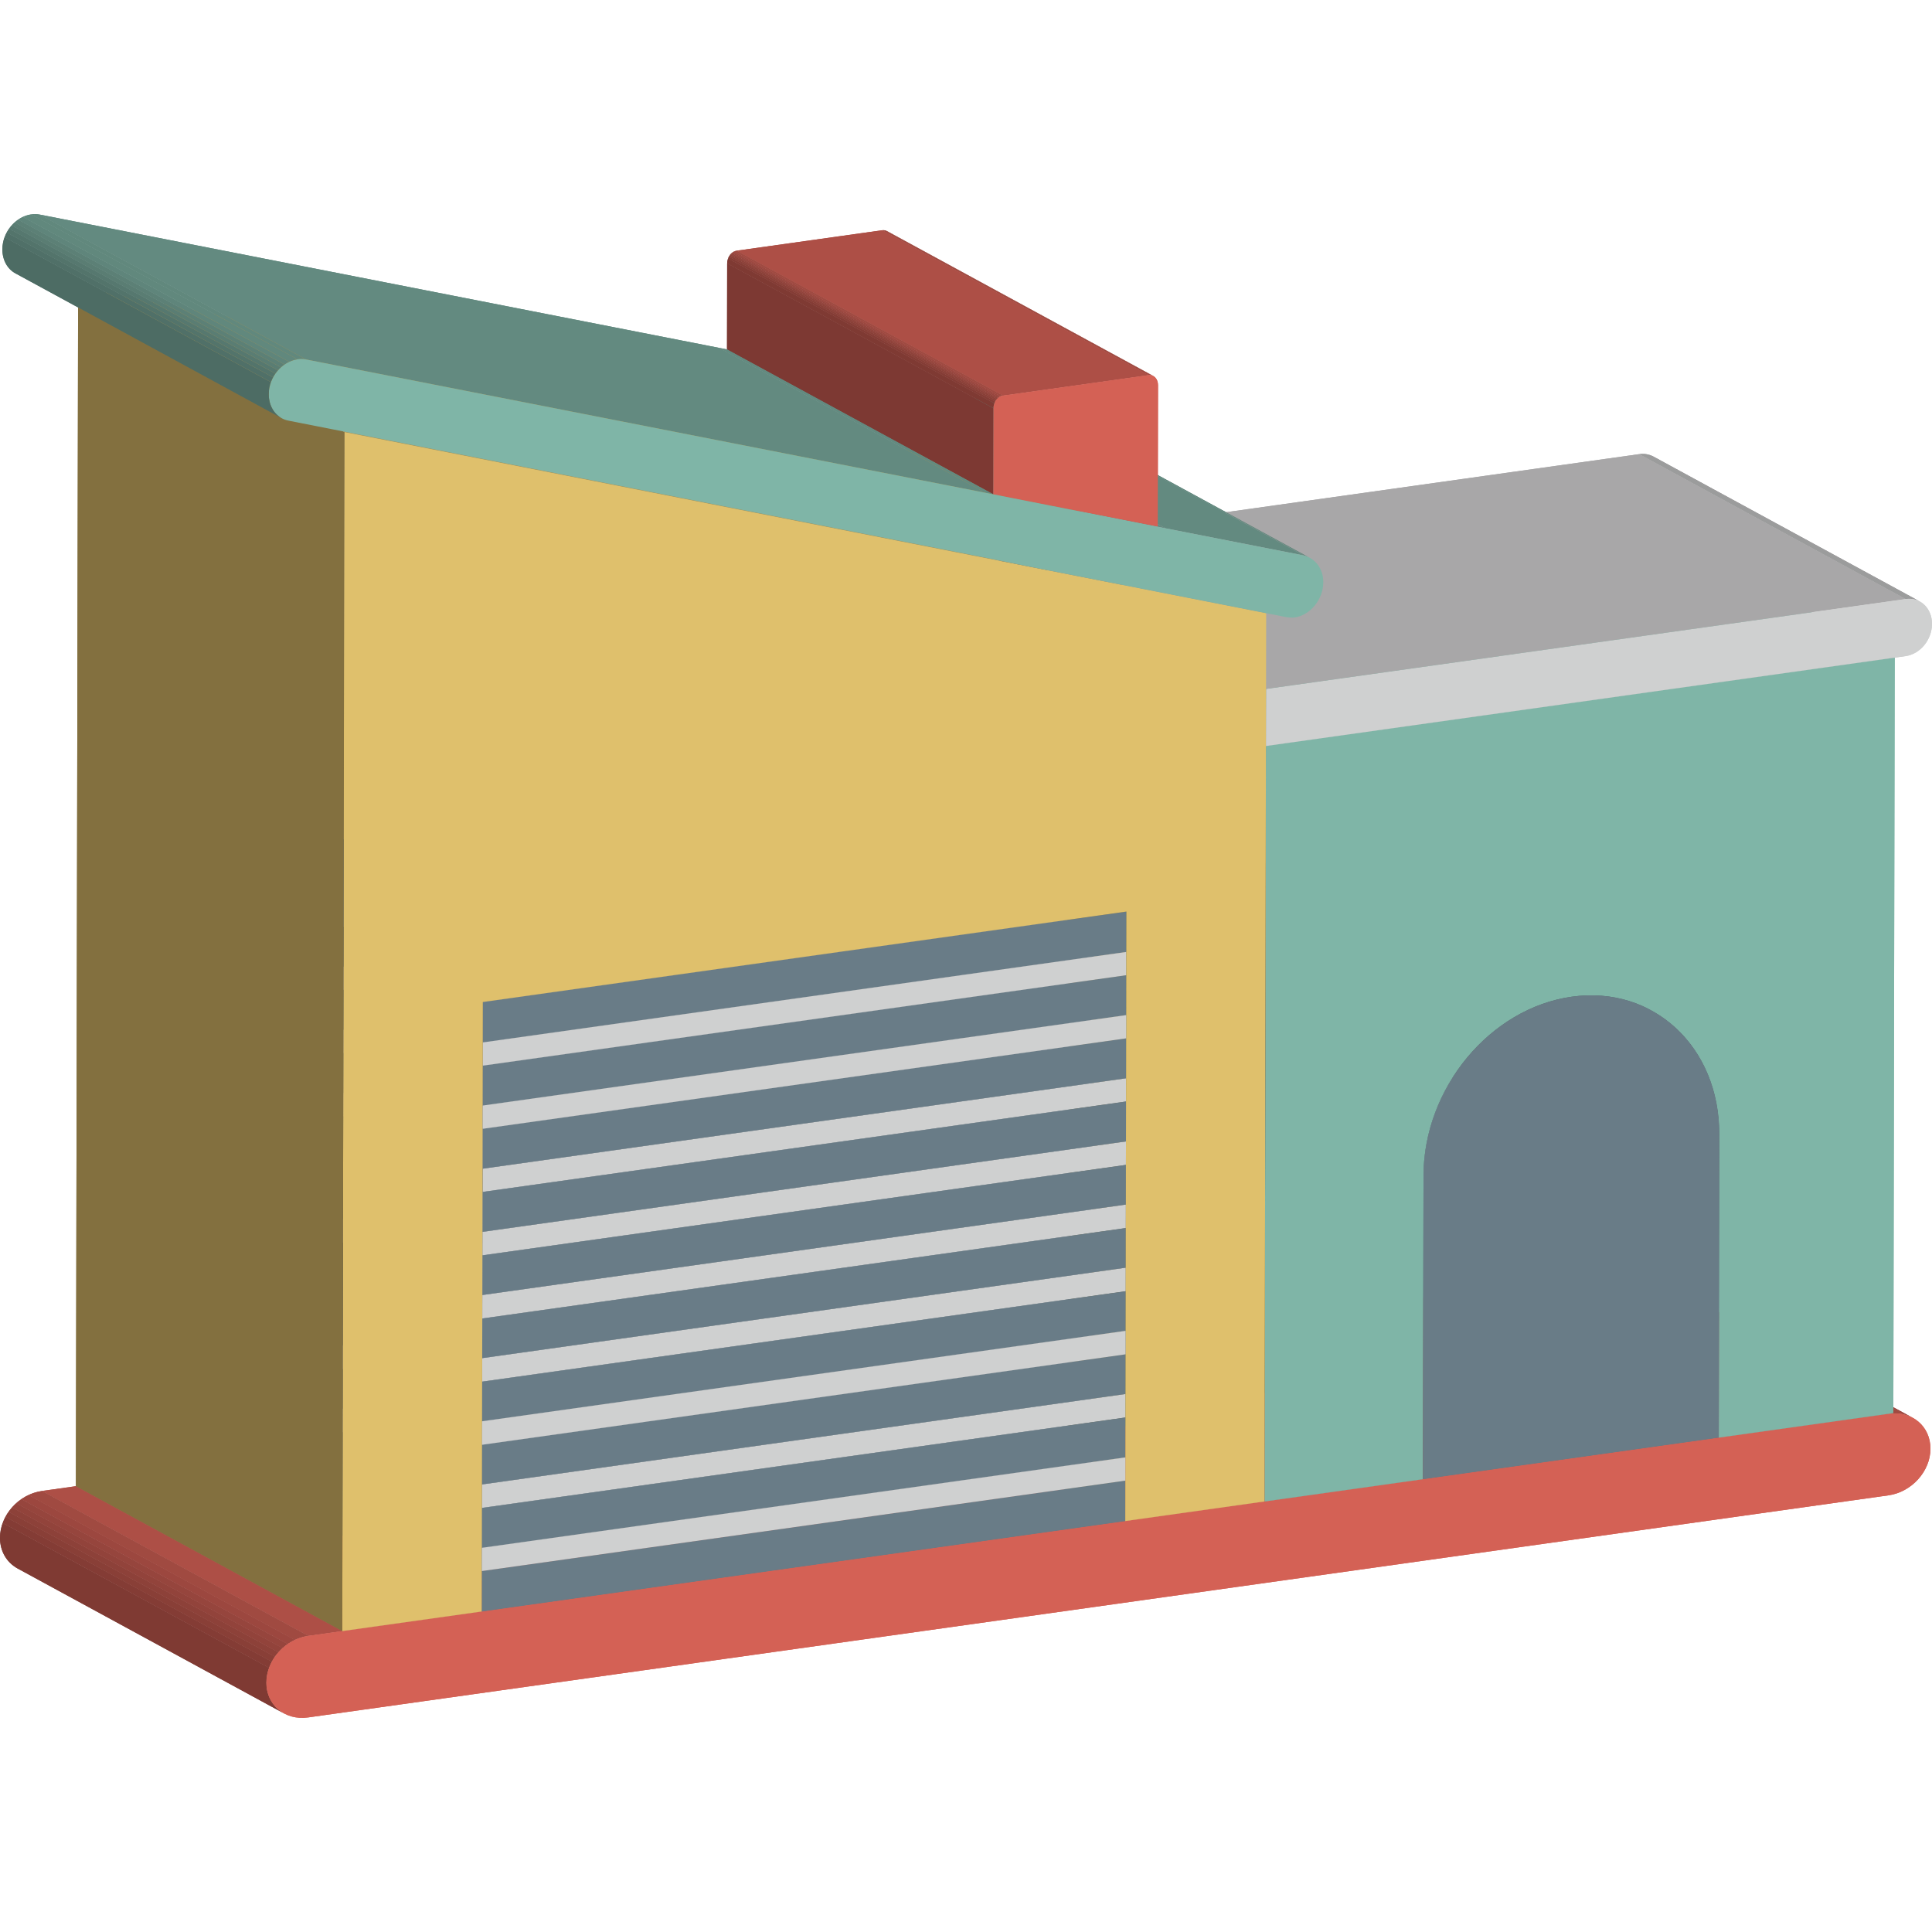 <svg xmlns="http://www.w3.org/2000/svg" xmlns:xlink="http://www.w3.org/1999/xlink" width="64" height="64" enable-background="new 0 0 64 64" viewBox="0 0 64 64"><g enable-background="new"><g enable-background="new"><defs><path id="a" d="M54.537,42.165l8.823,4.8c-0.225-0.122-0.5-0.174-0.797-0.132l-8.823-4.8
					C54.038,41.991,54.312,42.043,54.537,42.165z" enable-background="new"/></defs><clipPath id="b"><use overflow="visible" xlink:href="#a"/></clipPath><g clip-path="url(#b)" enable-background="new"><path fill="#A04A41" d="M62.564,46.833l-8.823-4.8c0.187-0.026,0.365-0.016,0.527,0.026l8.823,4.8
					C62.929,46.817,62.751,46.806,62.564,46.833"/><path fill="#9C473F" d="M63.091,46.859l-8.823-4.8c0.08,0.021,0.156,0.049,0.227,0.084l8.823,4.8
					C63.247,46.908,63.171,46.88,63.091,46.859"/><path fill="#96453D" d="M63.318,46.943l-8.823-4.8c0.014,0.007,0.029,0.014,0.043,0.022l8.823,4.8
					C63.347,46.957,63.333,46.95,63.318,46.943"/></g></g><polygon fill="#AD4F46" points="41.889 49.738 33.066 44.939 53.741 42.033 62.564 46.833"/><polygon fill="#AD4F46" points="11.338 54.032 2.514 49.232 33.066 44.939 41.889 49.738"/><polygon fill="#AD4F46" points="10.214 54.19 1.39 49.39 2.514 49.232 11.338 54.032"/><g enable-background="new"><defs><path id="c" d="M9.41,56.76l-8.823-4.8C0.231,51.767-0.001,51.397,0,50.941
					c0.001-0.753,0.623-1.443,1.39-1.55l8.823,4.8c-0.768,0.108-1.389,0.797-1.39,1.55C8.823,56.196,9.054,56.566,9.41,56.76z" enable-background="new"/></defs><clipPath id="d"><use overflow="visible" xlink:href="#c"/></clipPath><g clip-path="url(#d)" enable-background="new"><path fill="#7F3A33" d="M9.41,56.76l-8.823-4.8C0.231,51.767-0.001,51.397,0,50.941c0-0.169,0.032-0.335,0.089-0.491l8.823,4.8
					c-0.057,0.157-0.089,0.322-0.089,0.491C8.823,56.196,9.054,56.566,9.41,56.76"/><path fill="#843C35" d="M8.913,55.249l-8.823-4.8c0.025-0.07,0.056-0.137,0.091-0.203l8.823,4.8
					C8.969,55.112,8.938,55.18,8.913,55.249"/><path fill="#893F37" d="M9.004,55.046l-8.823-4.8c0.031-0.057,0.065-0.112,0.102-0.165l8.823,4.8
					C9.068,54.934,9.034,54.989,9.004,55.046"/><path fill="#8D4139" d="M9.106,54.881l-8.823-4.8c0.036-0.051,0.075-0.1,0.116-0.147l8.823,4.8
					C9.18,54.781,9.141,54.83,9.106,54.881"/><path fill="#92433B" d="M9.222,54.734l-8.823-4.8c0.043-0.049,0.089-0.095,0.138-0.139l8.823,4.8
					C9.311,54.639,9.265,54.685,9.222,54.734"/><path fill="#96453D" d="M9.359,54.595l-8.823-4.8c0.054-0.048,0.111-0.093,0.17-0.135l8.823,4.8
					C9.47,54.502,9.413,54.547,9.359,54.595"/><path fill="#9C473F" d="M9.53,54.46l-8.823-4.8c0.074-0.051,0.153-0.097,0.235-0.136l8.823,4.8
					C9.683,54.363,9.604,54.409,9.53,54.46"/><path fill="#A04A41" d="M9.765,54.325l-8.823-4.8c0.141-0.066,0.291-0.113,0.448-0.135l8.823,4.8
					C10.057,54.212,9.906,54.258,9.765,54.325"/></g></g><path fill="#D46155" d="M62.564,46.833c0.767-0.108,1.387,0.407,1.385,1.16c-0.001,0.745-0.623,1.434-1.39,1.542l-52.351,7.357
				c-0.768,0.108-1.387-0.407-1.385-1.152c0.001-0.753,0.623-1.443,1.39-1.55l1.124-0.158l30.551-4.294L62.564,46.833z"/></g><g enable-background="new"><polygon fill="#4D6A62" points="56.936 47.624 48.113 42.824 48.131 32.766 56.955 37.566"/><g enable-background="new"><defs><path id="e" d="M54.771,15.124l8.823,4.8c-0.135-0.073-0.295-0.104-0.468-0.08
					l-8.823-4.8C54.475,15.019,54.636,15.051,54.771,15.124z" enable-background="new"/></defs><clipPath id="f"><use overflow="visible" xlink:href="#e"/></clipPath><g clip-path="url(#f)" enable-background="new"><path fill="#9B9C9C" d="M63.126,19.844l-8.823-4.8c0.107-0.015,0.209-0.009,0.304,0.015l8.823,4.8
					C63.335,19.835,63.233,19.829,63.126,19.844"/><path fill="#989798" d="M63.43,19.859l-8.823-4.8c0.048,0.012,0.094,0.03,0.138,0.051l8.823,4.8
					C63.524,19.889,63.478,19.871,63.43,19.859"/><path fill="#939393" d="M63.567,19.91l-8.823-4.8c0.009,0.004,0.018,0.009,0.027,0.014l8.823,4.8
					C63.585,19.919,63.576,19.914,63.567,19.91"/></g></g><g enable-background="new"><defs><path id="g" d="M48.131,32.766c0.003-1.856-0.895-3.358-2.254-4.097l8.823,4.8
					c1.359,0.739,2.257,2.241,2.254,4.097C54.308,36.126,50.778,34.206,48.131,32.766z" enable-background="new"/></defs><clipPath id="h"><use overflow="visible" xlink:href="#g"/></clipPath><g clip-path="url(#h)" enable-background="new"><path fill="#4D6C64" d="M56.955,37.566l-8.823-4.8c0.003-1.856-0.895-3.358-2.254-4.098l8.823,4.8
					C56.059,34.208,56.958,35.71,56.955,37.566"/></g></g><g enable-background="new"><defs><path id="i" d="M45.877,28.669l8.823,4.8c-0.76-0.414-1.665-0.588-2.636-0.452
					l-8.823-4.8C44.213,28.081,45.117,28.255,45.877,28.669z" enable-background="new"/></defs><clipPath id="j"><use overflow="visible" xlink:href="#i"/></clipPath><g clip-path="url(#j)" enable-background="new"><path fill="#505E67" d="M52.065,33.017l-8.823-4.8c0.601-0.084,1.176-0.05,1.708,0.087l8.823,4.8
					C53.242,32.967,52.666,32.933,52.065,33.017"/><path fill="#4E5B64" d="M53.773,33.104l-8.823-4.8c0.272,0.07,0.532,0.166,0.778,0.287l8.823,4.8
					C54.305,33.271,54.045,33.174,53.773,33.104"/><path fill="#4B5860" d="M54.551,33.392l-8.823-4.8c0.05,0.025,0.1,0.05,0.149,0.077l8.823,4.8
					C54.652,33.442,54.602,33.416,54.551,33.392"/></g></g><polygon fill="#3E4950" points="47.137 49.001 38.314 44.201 38.333 34.144 47.156 38.943"/><g enable-background="new"><defs><path id="k" d="M47.156,38.943l-8.823-4.8c0.005-2.895,2.204-5.546,4.909-5.926
					l8.823,4.8C49.36,33.397,47.161,36.048,47.156,38.943z" enable-background="new"/></defs><clipPath id="l"><use overflow="visible" xlink:href="#k"/></clipPath><g clip-path="url(#l)" enable-background="new"><path fill="#3F4A51" d="M47.156,38.943l-8.823-4.8c0.001-0.706,0.133-1.398,0.371-2.045l8.823,4.8
					C47.289,37.546,47.157,38.237,47.156,38.943"/><path fill="#424D54" d="M47.527,36.898l-8.823-4.8c0.103-0.281,0.226-0.553,0.367-0.815l8.823,4.8
					C47.753,36.345,47.63,36.618,47.527,36.898"/><path fill="#445057" d="M47.894,36.083l-8.823-4.8c0.119-0.222,0.251-0.435,0.395-0.64l8.823,4.8
					C48.145,35.648,48.013,35.862,47.894,36.083"/><path fill="#47535A" d="M48.288,35.443l-8.823-4.8c0.136-0.194,0.283-0.38,0.439-0.557l8.823,4.8
					C48.571,35.063,48.424,35.249,48.288,35.443"/><path fill="#49565D" d="M48.727,34.886l-8.823-4.8c0.157-0.178,0.324-0.346,0.499-0.504l8.823,4.8
					C49.05,34.54,48.884,34.709,48.727,34.886"/><path fill="#4B5860" d="M49.225,34.383l-8.823-4.8c0.188-0.169,0.386-0.326,0.593-0.469l8.823,4.8
					C49.612,34.057,49.414,34.214,49.225,34.383"/><path fill="#4E5B64" d="M49.818,33.914l-8.823-4.8c0.255-0.176,0.522-0.331,0.801-0.462l8.823,4.8
					C50.341,33.583,50.073,33.737,49.818,33.914"/><path fill="#505E67" d="M50.619,33.452l-8.823-4.8c0.457-0.215,0.943-0.364,1.446-0.435l8.823,4.8
					C51.562,33.088,51.076,33.237,50.619,33.452"/></g></g><polygon fill="#679286" points="41.935 24.712 33.112 19.912 53.942 16.985 62.766 21.785"/><polygon fill="#7A7A7A" points="41.935 24.712 33.112 19.912 33.116 18.021 41.939 22.821"/><path fill="#7FB5A7" d="M41.935,24.712l20.83-2.927l-0.046,25.026l-0.155,0.022l-5.628,0.791l0.019-10.057
				c0.005-2.895-2.184-4.929-4.89-4.549c-2.705,0.38-4.904,3.031-4.909,5.926l-0.019,10.057l-5.248,0.738L41.935,24.712z"/><path fill="#697C87" d="M52.065,33.017c2.706-0.38,4.895,1.654,4.89,4.549l-0.019,10.057l-9.799,1.377l0.019-10.057
				C47.161,36.048,49.36,33.397,52.065,33.017z"/><polygon fill="#4D6A62" points="41.889 49.738 33.066 44.939 33.112 19.912 41.935 24.712"/><polygon fill="#A8A7A8" points="41.939 22.821 33.116 18.021 54.302 15.044 63.126 19.844"/><path fill="#CFD0D0" d="M63.126,19.844c0.488-0.069,0.875,0.304,0.874,0.822c-0.001,0.527-0.389,1-0.878,1.069l-21.187,2.978
				l0.004-1.891L63.126,19.844z"/></g><g enable-background="new"><polygon fill="#83703F" points="37.276 50.387 28.453 45.587 28.456 44.248 37.279 49.048"/><polygon fill="#83703F" points="37.279 49.048 28.456 44.248 28.457 43.478 37.28 48.278"/><polygon fill="#83703F" points="37.28 48.278 28.457 43.478 28.459 42.156 37.283 46.956"/><polygon fill="#83703F" points="37.283 46.956 28.459 42.156 28.461 41.378 37.284 46.178"/><polygon fill="#83703F" points="37.284 46.178 28.461 41.378 28.463 40.064 37.287 44.864"/><polygon fill="#83703F" points="37.287 44.864 28.463 40.064 28.465 39.286 37.288 44.086"/><polygon fill="#83703F" points="37.288 44.086 28.465 39.286 28.467 37.973 37.291 42.773"/><polygon fill="#83703F" points="37.291 42.773 28.467 37.973 28.469 37.194 37.292 41.994"/><polygon fill="#83703F" points="37.292 41.994 28.469 37.194 28.471 35.881 37.294 40.681"/><polygon fill="#83703F" points="37.294 40.681 28.471 35.881 28.472 35.103 37.296 39.903"/><polygon fill="#83703F" points="37.296 39.903 28.472 35.103 28.475 33.789 37.298 38.589"/><polygon fill="#83703F" points="37.298 38.589 28.475 33.789 28.476 33.011 37.3 37.811"/><polygon fill="#83703F" points="37.3 37.811 28.476 33.011 28.479 31.689 37.302 36.489"/><polygon fill="#83703F" points="37.302 36.489 28.479 31.689 28.48 30.919 37.304 35.719"/><polygon fill="#83703F" points="37.304 35.719 28.48 30.919 28.483 29.597 37.306 34.397"/><polygon fill="#83703F" points="37.306 34.397 28.483 29.597 28.484 28.827 37.308 33.627"/><polygon fill="#83703F" points="37.308 33.627 28.484 28.827 28.487 27.505 37.31 32.305"/><polygon fill="#83703F" points="37.31 32.305 28.487 27.505 28.488 26.736 37.311 31.535"/><polygon fill="#83703F" points="37.311 31.535 28.488 26.736 28.491 25.397 37.314 30.197"/><g enable-background="new"><defs><path id="m" d="M34.564,13.676l8.823,4.8c-0.064-0.035-0.134-0.062-0.208-0.078
					l-8.823-4.8C34.43,13.614,34.5,13.641,34.564,13.676z" enable-background="new"/></defs><clipPath id="n"><use overflow="visible" xlink:href="#m"/></clipPath><g clip-path="url(#n)" enable-background="new"><path fill="#61887D" d="M43.179,18.397l-8.823-4.8c0.008,0.002,0.016,0.004,0.024,0.006l8.823,4.8
					C43.195,18.401,43.187,18.399,43.179,18.397"/><path fill="#5F857B" d="M43.203,18.403l-8.823-4.8c0.054,0.014,0.106,0.033,0.155,0.057l8.823,4.8
					C43.309,18.436,43.257,18.417,43.203,18.403"/><path fill="#5C8076" d="M43.358,18.461l-8.823-4.8c0.01,0.005,0.02,0.01,0.029,0.015l8.823,4.8
					C43.378,18.47,43.368,18.465,43.358,18.461"/></g></g><polygon fill="#638A80" points="38.609 17.501 29.785 12.701 34.356 13.598 43.179 18.397"/><polygon fill="#AB9453" points="37.197 19.379 28.374 14.579 33.12 15.512 41.944 20.312"/><g enable-background="new"><defs><path id="o" d="M29.381,7.655l8.823,4.8c-0.047-0.025-0.101-0.036-0.16-0.028l-8.823-4.8
					C29.28,7.619,29.335,7.63,29.381,7.655z" enable-background="new"/></defs><clipPath id="p"><use overflow="visible" xlink:href="#o"/></clipPath><g clip-path="url(#p)" enable-background="new"><path fill="#A04A41" d="M38.044,12.427l-8.823-4.8c0.036-0.005,0.071-0.003,0.104,0.005l8.823,4.8
					C38.116,12.424,38.081,12.422,38.044,12.427"/><path fill="#9C473F" d="M38.148,12.432l-8.823-4.8c0.017,0.004,0.032,0.01,0.047,0.018l8.823,4.8
					C38.18,12.443,38.165,12.437,38.148,12.432"/><polyline fill="#96453D" points="38.196 12.45 29.372 7.65 29.381 7.655 38.205 12.455 38.196 12.45"/></g></g><polygon fill="#56656E" points="15.96 52.044 7.137 47.244 28.456 44.248 37.279 49.048"/><polygon fill="#638A80" points="34.802 16.749 25.979 11.949 29.785 12.701 38.609 17.501"/><polygon fill="#A8A7A8" points="15.962 51.274 7.138 46.474 28.457 43.478 37.28 48.278"/><polygon fill="#7A7A7A" points="15.96 52.044 7.137 47.244 7.138 46.474 15.962 51.274"/><polygon fill="#56656E" points="15.964 49.952 7.141 45.152 28.459 42.156 37.283 46.956"/><polygon fill="#A8A7A8" points="15.966 49.174 7.142 44.374 28.461 41.378 37.284 46.178"/><polygon fill="#56656E" points="15.968 47.86 7.145 43.061 28.463 40.064 37.287 44.864"/><polygon fill="#A8A7A8" points="15.97 47.082 7.146 42.282 28.465 39.286 37.288 44.086"/><polygon fill="#56656E" points="15.972 45.769 7.149 40.969 28.467 37.973 37.291 42.773"/><polygon fill="#7A7A7A" points="15.972 45.769 7.149 40.969 7.15 40.191 15.974 44.99"/><polygon fill="#A8A7A8" points="15.974 44.99 7.15 40.191 28.469 37.195 37.292 41.994"/><polygon fill="#56656E" points="15.976 43.677 7.153 38.877 28.471 35.881 37.294 40.681"/><polygon fill="#A8A7A8" points="15.977 42.899 7.154 38.099 28.473 35.103 37.296 39.903"/><polygon fill="#56656E" points="15.98 41.585 7.156 36.785 28.475 33.789 37.298 38.589"/><polygon fill="#7A7A7A" points="15.98 41.585 7.156 36.785 7.158 36.007 15.981 40.807"/><polygon fill="#A8A7A8" points="15.981 40.807 7.158 36.007 28.476 33.011 37.3 37.811"/><polygon fill="#56656E" points="15.984 39.485 7.16 34.685 28.479 31.689 37.302 36.489"/><polygon fill="#A8A7A8" points="15.985 38.715 7.162 33.915 28.48 30.919 37.304 35.719"/><polygon fill="#56656E" points="15.988 37.393 7.164 32.593 28.483 29.597 37.306 34.397"/><polygon fill="#A8A7A8" points="15.989 36.623 7.166 31.823 28.484 28.827 37.308 33.627"/><polygon fill="#56656E" points="15.992 35.301 7.168 30.501 28.487 27.505 37.31 32.305"/><polygon fill="#A8A7A8" points="15.993 34.532 7.17 29.732 28.488 26.736 37.311 31.535"/><polygon fill="#3E4950" points="15.958 53.383 7.135 48.583 7.172 28.393 15.995 33.193"/><polygon fill="#7A7A7A" points="15.964 49.952 7.141 45.152 7.142 44.374 15.966 49.174"/><polygon fill="#CFD0D0" points="37.284 46.178 37.283 46.956 15.964 49.952 15.966 49.174"/><polygon fill="#7A7A7A" points="15.968 47.86 7.145 43.061 7.146 42.282 15.97 47.082"/><polygon fill="#CFD0D0" points="37.292 41.994 37.291 42.773 15.972 45.769 15.974 44.99"/><polygon fill="#7A7A7A" points="15.976 43.677 7.153 38.877 7.154 38.099 15.977 42.899"/><polygon fill="#CFD0D0" points="37.296 39.903 37.294 40.681 15.976 43.677 15.977 42.899"/><polygon fill="#CFD0D0" points="37.3 37.811 37.298 38.589 15.98 41.585 15.981 40.807"/><polygon fill="#CFD0D0" points="37.304 35.719 37.302 36.489 15.984 39.485 15.985 38.715"/><polygon fill="#7A7A7A" points="15.984 39.485 7.16 34.685 7.162 33.915 15.985 38.715"/><polygon fill="#7A7A7A" points="15.988 37.393 7.164 32.593 7.166 31.823 15.989 36.623"/><polygon fill="#7A7A7A" points="15.992 35.301 7.168 30.501 7.17 29.732 15.993 34.532"/><polygon fill="#697C87" points="37.314 30.197 37.311 31.535 15.993 34.532 15.992 35.301 37.31 32.305 37.308 33.627 15.989 36.623 15.988 37.393 37.306 34.397 37.304 35.719 15.985 38.715 15.984 39.485 37.302 36.489 37.3 37.811 15.981 40.807 15.98 41.585 37.298 38.589 37.296 39.903 15.977 42.899 15.976 43.677 37.294 40.681 37.292 41.994 15.974 44.99 15.972 45.769 37.291 42.773 37.288 44.086 15.97 47.082 15.968 47.86 37.287 44.864 37.284 46.178 15.966 49.174 15.964 49.952 37.283 46.956 37.28 48.278 15.962 51.274 15.96 52.044 37.279 49.048 37.276 50.387 15.958 53.383 15.995 33.193"/><polygon fill="#CFD0D0" points="37.311 31.535 37.31 32.305 15.992 35.301 15.993 34.532"/><polygon fill="#56656E" points="15.995 33.193 7.172 28.393 28.491 25.397 37.314 30.197"/><polygon fill="#DFC06C" points="37.197 19.379 41.944 20.312 41.889 49.738 37.276 50.387 37.279 49.048 37.28 48.278 37.283 46.956 37.284 46.178 37.287 44.864 37.288 44.086 37.291 42.773 37.292 41.994 37.294 40.681 37.296 39.903 37.298 38.589 37.3 37.811 37.302 36.489 37.304 35.719 37.306 34.397 37.308 33.627 37.31 32.305 37.311 31.535 37.314 30.197 15.995 33.193 15.958 53.383 11.338 54.032 11.411 14.313"/><polygon fill="#CFD0D0" points="37.28 48.278 37.279 49.048 15.96 52.044 15.962 51.274"/><polygon fill="#638A80" points="32.907 16.375 24.083 11.575 25.979 11.949 34.802 16.749"/><polygon fill="#CFD0D0" points="37.288 44.086 37.287 44.864 15.968 47.86 15.97 47.082"/><polygon fill="#7D3933" points="32.907 16.378 24.083 11.578 24.088 8.725 32.912 13.525"/><polygon fill="#638A80" points="32.643 16.323 23.82 11.523 24.083 11.575 32.907 16.375"/><polygon fill="#AD4F46" points="33.223 13.105 24.399 8.305 29.221 7.627 38.044 12.427"/><g enable-background="new"><defs><path id="q" d="M32.912,13.525l-8.823-4.8c0-0.209,0.14-0.396,0.311-0.42l8.823,4.8
					C33.052,13.129,32.912,13.316,32.912,13.525z" enable-background="new"/></defs><clipPath id="r"><use overflow="visible" xlink:href="#q"/></clipPath><g clip-path="url(#r)" enable-background="new"><path fill="#7F3A33" d="M32.912,13.525l-8.823-4.8c0-0.057,0.011-0.112,0.029-0.163l8.823,4.8
					C32.922,13.412,32.912,13.468,32.912,13.525"/><path fill="#843C35" d="M32.941,13.362l-8.823-4.8c0.008-0.021,0.017-0.042,0.027-0.061l8.823,4.8
					C32.958,13.32,32.949,13.34,32.941,13.362"/><path fill="#893F37" d="M32.968,13.301l-8.823-4.8c0.009-0.016,0.018-0.031,0.028-0.046l8.823,4.8
					C32.986,13.269,32.977,13.285,32.968,13.301"/><path fill="#8D4139" d="M32.996,13.255l-8.823-4.8c0.009-0.013,0.019-0.026,0.03-0.038l8.823,4.8
					C33.016,13.229,33.006,13.242,32.996,13.255"/><path fill="#92433B" d="M33.026,13.218l-8.823-4.8c0.01-0.011,0.021-0.022,0.032-0.032l8.823,4.8
					C33.047,13.195,33.036,13.206,33.026,13.218"/><path fill="#96453D" d="M33.058,13.185l-8.823-4.8c0.012-0.011,0.024-0.02,0.037-0.029l8.823,4.8
					C33.082,13.165,33.07,13.175,33.058,13.185"/><path fill="#9C473F" d="M33.094,13.156l-8.823-4.8c0.015-0.01,0.031-0.019,0.047-0.027l8.823,4.8
					C33.125,13.137,33.109,13.146,33.094,13.156"/><path fill="#A04A41" d="M33.141,13.129l-8.823-4.8c0.026-0.012,0.053-0.021,0.081-0.025l8.823,4.8
					C33.194,13.109,33.167,13.117,33.141,13.129"/></g></g><path fill="#D46155" d="M38.044,12.427c0.178-0.025,0.317,0.123,0.317,0.332l-0.009,4.686l-3.551-0.695l-1.896-0.371l0.005-2.853
				c0-0.209,0.14-0.396,0.311-0.42L38.044,12.427z"/><polygon fill="#CFD0D0" points="37.308 33.627 37.306 34.397 15.988 37.393 15.989 36.623"/><polygon fill="#83703F" points="11.338 54.032 2.514 49.232 2.588 9.513 11.411 14.313"/><polygon fill="#AB9453" points="11.411 14.313 2.588 9.513 28.374 14.579 37.197 19.379"/><polygon fill="#638A80" points="10.137 11.907 1.314 7.108 23.82 11.523 32.643 16.323"/><g enable-background="new"><defs><path id="s" d="M9.857,11.902l-8.823-4.8C1.126,7.089,1.22,7.09,1.314,7.108l8.823,4.8
					C10.043,11.89,9.949,11.889,9.857,11.902z" enable-background="new"/></defs><clipPath id="t"><use overflow="visible" xlink:href="#s"/></clipPath><g clip-path="url(#t)" enable-background="new"><path fill="#61887D" d="M9.857,11.902l-8.823-4.8C1.126,7.089,1.22,7.09,1.314,7.108l8.823,4.8
					C10.043,11.89,9.949,11.889,9.857,11.902"/></g></g><path fill="#7FB5A7" d="M9.857,11.902c0.092-0.013,0.186-0.012,0.28,0.006l22.506,4.416l0.263,0.052l1.896,0.374l3.806,0.751
				l4.571,0.897c0.387,0.088,0.658,0.443,0.657,0.886c-0.001,0.586-0.444,1.1-0.948,1.17c-0.093,0.013-0.186,0.001-0.279-0.011
				l-0.666-0.131l-4.747-0.934l-3.194-0.628l-1.364-0.277L9.568,13.937c-0.395-0.07-0.666-0.425-0.665-0.877
				C8.904,12.477,9.349,11.973,9.857,11.902z"/><g enable-background="new"><defs><path id="u" d="M9.334,13.855l-8.823-4.8C0.246,8.912,0.079,8.616,0.079,8.26
					C0.08,7.678,0.526,7.173,1.034,7.102l8.823,4.8c-0.508,0.071-0.954,0.576-0.955,1.158C8.902,13.416,9.07,13.711,9.334,13.855z" enable-background="new"/></defs><clipPath id="v"><use overflow="visible" xlink:href="#u"/></clipPath><g clip-path="url(#v)" enable-background="new"><path fill="#4D6C64" d="M9.334,13.855l-8.823-4.8C0.246,8.912,0.079,8.616,0.079,8.26c0-0.14,0.026-0.275,0.072-0.401l8.823,4.8
					c-0.046,0.126-0.072,0.261-0.072,0.401C8.902,13.416,9.07,13.711,9.334,13.855"/><path fill="#507068" d="M8.975,12.659l-8.823-4.8c0.02-0.055,0.044-0.107,0.071-0.158l8.823,4.8
					C9.019,12.552,8.995,12.604,8.975,12.659"/><path fill="#53746B" d="M9.046,12.501l-8.823-4.8C0.246,7.658,0.272,7.616,0.3,7.576l8.823,4.8
					C9.095,12.416,9.069,12.458,9.046,12.501"/><path fill="#56786F" d="M9.123,12.376L0.3,7.576c0.027-0.038,0.055-0.074,0.086-0.109l8.823,4.8
					C9.178,12.302,9.15,12.338,9.123,12.376"/><path fill="#5A7D73" d="M9.209,12.267l-8.823-4.8c0.031-0.035,0.064-0.068,0.098-0.099l8.823,4.8
					C9.272,12.199,9.24,12.232,9.209,12.267"/><path fill="#5C8076" d="M9.307,12.168l-8.823-4.8C0.521,7.335,0.56,7.304,0.6,7.276l8.823,4.8
					C9.383,12.104,9.344,12.135,9.307,12.168"/><path fill="#5F857B" d="M9.424,12.076L0.6,7.276c0.05-0.035,0.103-0.065,0.157-0.09l8.823,4.8
					C9.526,12.011,9.474,12.041,9.424,12.076"/><path fill="#61887D" d="M9.58,11.985l-8.823-4.8c0.088-0.042,0.182-0.07,0.277-0.084l8.823,4.8
					C9.762,11.915,9.669,11.944,9.58,11.985"/></g></g></g><g><g enable-background="new"><g enable-background="new"><defs><path id="w" d="M54.537,42.165l8.823,4.8c-0.225-0.122-0.5-0.174-0.797-0.132l-8.823-4.8
					C54.038,41.991,54.312,42.043,54.537,42.165z" enable-background="new"/></defs><clipPath id="x"><use overflow="visible" xlink:href="#w"/></clipPath><g clip-path="url(#x)" enable-background="new"><path fill="#A04A41" d="M62.564,46.833l-8.823-4.8c0.187-0.026,0.365-0.016,0.527,0.026l8.823,4.8
					C62.929,46.817,62.751,46.806,62.564,46.833"/><path fill="#9C473F" d="M63.091,46.859l-8.823-4.8c0.08,0.021,0.156,0.049,0.227,0.084l8.823,4.8
					C63.247,46.908,63.171,46.88,63.091,46.859"/><path fill="#96453D" d="M63.318,46.943l-8.823-4.8c0.014,0.007,0.029,0.014,0.043,0.022l8.823,4.8
					C63.347,46.957,63.333,46.95,63.318,46.943"/></g></g><polygon fill="#AD4F46" points="41.889 49.738 33.066 44.939 53.741 42.033 62.564 46.833"/><polygon fill="#AD4F46" points="11.338 54.032 2.514 49.232 33.066 44.939 41.889 49.738"/><polygon fill="#AD4F46" points="10.214 54.19 1.39 49.39 2.514 49.232 11.338 54.032"/><g enable-background="new"><defs><path id="y" d="M9.41,56.76l-8.823-4.8C0.231,51.767-0.001,51.397,0,50.941
					c0.001-0.753,0.623-1.443,1.39-1.55l8.823,4.8c-0.768,0.108-1.389,0.797-1.39,1.55C8.823,56.196,9.054,56.566,9.41,56.76z" enable-background="new"/></defs><clipPath id="z"><use overflow="visible" xlink:href="#y"/></clipPath><g clip-path="url(#z)" enable-background="new"><path fill="#7F3A33" d="M9.41,56.76l-8.823-4.8C0.231,51.767-0.001,51.397,0,50.941c0-0.169,0.032-0.335,0.089-0.491l8.823,4.8
					c-0.057,0.157-0.089,0.322-0.089,0.491C8.823,56.196,9.054,56.566,9.41,56.76"/><path fill="#843C35" d="M8.913,55.249l-8.823-4.8c0.025-0.07,0.056-0.137,0.091-0.203l8.823,4.8
					C8.969,55.112,8.938,55.18,8.913,55.249"/><path fill="#893F37" d="M9.004,55.046l-8.823-4.8c0.031-0.057,0.065-0.112,0.102-0.165l8.823,4.8
					C9.068,54.934,9.034,54.989,9.004,55.046"/><path fill="#8D4139" d="M9.106,54.881l-8.823-4.8c0.036-0.051,0.075-0.1,0.116-0.147l8.823,4.8
					C9.18,54.781,9.141,54.83,9.106,54.881"/><path fill="#92433B" d="M9.222,54.734l-8.823-4.8c0.043-0.049,0.089-0.095,0.138-0.139l8.823,4.8
					C9.311,54.639,9.265,54.685,9.222,54.734"/><path fill="#96453D" d="M9.359,54.595l-8.823-4.8c0.054-0.048,0.111-0.093,0.17-0.135l8.823,4.8
					C9.47,54.502,9.413,54.547,9.359,54.595"/><path fill="#9C473F" d="M9.53,54.46l-8.823-4.8c0.074-0.051,0.153-0.097,0.235-0.136l8.823,4.8
					C9.683,54.363,9.604,54.409,9.53,54.46"/><path fill="#A04A41" d="M9.765,54.325l-8.823-4.8c0.141-0.066,0.291-0.113,0.448-0.135l8.823,4.8
					C10.057,54.212,9.906,54.258,9.765,54.325"/></g></g><path fill="#D46155" d="M62.564,46.833c0.767-0.108,1.387,0.407,1.385,1.16c-0.001,0.745-0.623,1.434-1.39,1.542l-52.351,7.357
				c-0.768,0.108-1.387-0.407-1.385-1.152c0.001-0.753,0.623-1.443,1.39-1.55l1.124-0.158l30.551-4.294L62.564,46.833z"/></g><g enable-background="new"><polygon fill="#4D6A62" points="56.936 47.624 48.113 42.824 48.131 32.766 56.955 37.566"/><g enable-background="new"><defs><path id="A" d="M54.771,15.124l8.823,4.8c-0.135-0.073-0.295-0.104-0.468-0.08
					l-8.823-4.8C54.475,15.019,54.636,15.051,54.771,15.124z" enable-background="new"/></defs><clipPath id="B"><use overflow="visible" xlink:href="#A"/></clipPath><g clip-path="url(#B)" enable-background="new"><path fill="#9B9C9C" d="M63.126,19.844l-8.823-4.8c0.107-0.015,0.209-0.009,0.304,0.015l8.823,4.8
					C63.335,19.835,63.233,19.829,63.126,19.844"/><path fill="#989798" d="M63.43,19.859l-8.823-4.8c0.048,0.012,0.094,0.03,0.138,0.051l8.823,4.8
					C63.524,19.889,63.478,19.871,63.43,19.859"/><path fill="#939393" d="M63.567,19.91l-8.823-4.8c0.009,0.004,0.018,0.009,0.027,0.014l8.823,4.8
					C63.585,19.919,63.576,19.914,63.567,19.91"/></g></g><g enable-background="new"><defs><path id="C" d="M48.131,32.766c0.003-1.856-0.895-3.358-2.254-4.097l8.823,4.8
					c1.359,0.739,2.257,2.241,2.254,4.097C54.308,36.126,50.778,34.206,48.131,32.766z" enable-background="new"/></defs><clipPath id="D"><use overflow="visible" xlink:href="#C"/></clipPath><g clip-path="url(#D)" enable-background="new"><path fill="#4D6C64" d="M56.955,37.566l-8.823-4.8c0.003-1.856-0.895-3.358-2.254-4.098l8.823,4.8
					C56.059,34.208,56.958,35.71,56.955,37.566"/></g></g><g enable-background="new"><defs><path id="E" d="M45.877,28.669l8.823,4.8c-0.76-0.414-1.665-0.588-2.636-0.452
					l-8.823-4.8C44.213,28.081,45.117,28.255,45.877,28.669z" enable-background="new"/></defs><clipPath id="F"><use overflow="visible" xlink:href="#E"/></clipPath><g clip-path="url(#F)" enable-background="new"><path fill="#505E67" d="M52.065,33.017l-8.823-4.8c0.601-0.084,1.176-0.05,1.708,0.087l8.823,4.8
					C53.242,32.967,52.666,32.933,52.065,33.017"/><path fill="#4E5B64" d="M53.773,33.104l-8.823-4.8c0.272,0.07,0.532,0.166,0.778,0.287l8.823,4.8
					C54.305,33.271,54.045,33.174,53.773,33.104"/><path fill="#4B5860" d="M54.551,33.392l-8.823-4.8c0.05,0.025,0.1,0.05,0.149,0.077l8.823,4.8
					C54.652,33.442,54.602,33.416,54.551,33.392"/></g></g><polygon fill="#3E4950" points="47.137 49.001 38.314 44.201 38.333 34.144 47.156 38.943"/><g enable-background="new"><defs><path id="G" d="M47.156,38.943l-8.823-4.8c0.005-2.895,2.204-5.546,4.909-5.926
					l8.823,4.8C49.36,33.397,47.161,36.048,47.156,38.943z" enable-background="new"/></defs><clipPath id="H"><use overflow="visible" xlink:href="#G"/></clipPath><g clip-path="url(#H)" enable-background="new"><path fill="#3F4A51" d="M47.156,38.943l-8.823-4.8c0.001-0.706,0.133-1.398,0.371-2.045l8.823,4.8
					C47.289,37.546,47.157,38.237,47.156,38.943"/><path fill="#424D54" d="M47.527,36.898l-8.823-4.8c0.103-0.281,0.226-0.553,0.367-0.815l8.823,4.8
					C47.753,36.345,47.63,36.618,47.527,36.898"/><path fill="#445057" d="M47.894,36.083l-8.823-4.8c0.119-0.222,0.251-0.435,0.395-0.64l8.823,4.8
					C48.145,35.648,48.013,35.862,47.894,36.083"/><path fill="#47535A" d="M48.288,35.443l-8.823-4.8c0.136-0.194,0.283-0.38,0.439-0.557l8.823,4.8
					C48.571,35.063,48.424,35.249,48.288,35.443"/><path fill="#49565D" d="M48.727,34.886l-8.823-4.8c0.157-0.178,0.324-0.346,0.499-0.504l8.823,4.8
					C49.05,34.54,48.884,34.709,48.727,34.886"/><path fill="#4B5860" d="M49.225,34.383l-8.823-4.8c0.188-0.169,0.386-0.326,0.593-0.469l8.823,4.8
					C49.612,34.057,49.414,34.214,49.225,34.383"/><path fill="#4E5B64" d="M49.818,33.914l-8.823-4.8c0.255-0.176,0.522-0.331,0.801-0.462l8.823,4.8
					C50.341,33.583,50.073,33.737,49.818,33.914"/><path fill="#505E67" d="M50.619,33.452l-8.823-4.8c0.457-0.215,0.943-0.364,1.446-0.435l8.823,4.8
					C51.562,33.088,51.076,33.237,50.619,33.452"/></g></g><polygon fill="#679286" points="41.935 24.712 33.112 19.912 53.942 16.985 62.766 21.785"/><polygon fill="#7A7A7A" points="41.935 24.712 33.112 19.912 33.116 18.021 41.939 22.821"/><path fill="#7FB5A7" d="M41.935,24.712l20.83-2.927l-0.046,25.026l-0.155,0.022l-5.628,0.791l0.019-10.057
				c0.005-2.895-2.184-4.929-4.89-4.549c-2.705,0.38-4.904,3.031-4.909,5.926l-0.019,10.057l-5.248,0.738L41.935,24.712z"/><path fill="#697C87" d="M52.065,33.017c2.706-0.38,4.895,1.654,4.89,4.549l-0.019,10.057l-9.799,1.377l0.019-10.057
				C47.161,36.048,49.36,33.397,52.065,33.017z"/><polygon fill="#4D6A62" points="41.889 49.738 33.066 44.939 33.112 19.912 41.935 24.712"/><polygon fill="#A8A7A8" points="41.939 22.821 33.116 18.021 54.302 15.044 63.126 19.844"/><path fill="#CFD0D0" d="M63.126,19.844c0.488-0.069,0.875,0.304,0.874,0.822c-0.001,0.527-0.389,1-0.878,1.069l-21.187,2.978
				l0.004-1.891L63.126,19.844z"/></g><g enable-background="new"><polygon fill="#83703F" points="37.276 50.387 28.453 45.587 28.456 44.248 37.279 49.048"/><polygon fill="#83703F" points="37.279 49.048 28.456 44.248 28.457 43.478 37.28 48.278"/><polygon fill="#83703F" points="37.28 48.278 28.457 43.478 28.459 42.156 37.283 46.956"/><polygon fill="#83703F" points="37.283 46.956 28.459 42.156 28.461 41.378 37.284 46.178"/><polygon fill="#83703F" points="37.284 46.178 28.461 41.378 28.463 40.064 37.287 44.864"/><polygon fill="#83703F" points="37.287 44.864 28.463 40.064 28.465 39.286 37.288 44.086"/><polygon fill="#83703F" points="37.288 44.086 28.465 39.286 28.467 37.973 37.291 42.773"/><polygon fill="#83703F" points="37.291 42.773 28.467 37.973 28.469 37.194 37.292 41.994"/><polygon fill="#83703F" points="37.292 41.994 28.469 37.194 28.471 35.881 37.294 40.681"/><polygon fill="#83703F" points="37.294 40.681 28.471 35.881 28.472 35.103 37.296 39.903"/><polygon fill="#83703F" points="37.296 39.903 28.472 35.103 28.475 33.789 37.298 38.589"/><polygon fill="#83703F" points="37.298 38.589 28.475 33.789 28.476 33.011 37.3 37.811"/><polygon fill="#83703F" points="37.3 37.811 28.476 33.011 28.479 31.689 37.302 36.489"/><polygon fill="#83703F" points="37.302 36.489 28.479 31.689 28.48 30.919 37.304 35.719"/><polygon fill="#83703F" points="37.304 35.719 28.48 30.919 28.483 29.597 37.306 34.397"/><polygon fill="#83703F" points="37.306 34.397 28.483 29.597 28.484 28.827 37.308 33.627"/><polygon fill="#83703F" points="37.308 33.627 28.484 28.827 28.487 27.505 37.31 32.305"/><polygon fill="#83703F" points="37.31 32.305 28.487 27.505 28.488 26.736 37.311 31.535"/><polygon fill="#83703F" points="37.311 31.535 28.488 26.736 28.491 25.397 37.314 30.197"/><g enable-background="new"><defs><path id="I" d="M34.564,13.676l8.823,4.8c-0.064-0.035-0.134-0.062-0.208-0.078
					l-8.823-4.8C34.43,13.614,34.5,13.641,34.564,13.676z" enable-background="new"/></defs><clipPath id="J"><use overflow="visible" xlink:href="#I"/></clipPath><g clip-path="url(#J)" enable-background="new"><path fill="#61887D" d="M43.179,18.397l-8.823-4.8c0.008,0.002,0.016,0.004,0.024,0.006l8.823,4.8
					C43.195,18.401,43.187,18.399,43.179,18.397"/><path fill="#5F857B" d="M43.203,18.403l-8.823-4.8c0.054,0.014,0.106,0.033,0.155,0.057l8.823,4.8
					C43.309,18.436,43.257,18.417,43.203,18.403"/><path fill="#5C8076" d="M43.358,18.461l-8.823-4.8c0.01,0.005,0.02,0.01,0.029,0.015l8.823,4.8
					C43.378,18.47,43.368,18.465,43.358,18.461"/></g></g><polygon fill="#638A80" points="38.609 17.501 29.785 12.701 34.356 13.598 43.179 18.397"/><polygon fill="#AB9453" points="37.197 19.379 28.374 14.579 33.12 15.512 41.944 20.312"/><g enable-background="new"><defs><path id="K" d="M29.381,7.655l8.823,4.8c-0.047-0.025-0.101-0.036-0.16-0.028l-8.823-4.8
					C29.28,7.619,29.335,7.63,29.381,7.655z" enable-background="new"/></defs><clipPath id="L"><use overflow="visible" xlink:href="#K"/></clipPath><g clip-path="url(#L)" enable-background="new"><path fill="#A04A41" d="M38.044,12.427l-8.823-4.8c0.036-0.005,0.071-0.003,0.104,0.005l8.823,4.8
					C38.116,12.424,38.081,12.422,38.044,12.427"/><path fill="#9C473F" d="M38.148,12.432l-8.823-4.8c0.017,0.004,0.032,0.01,0.047,0.018l8.823,4.8
					C38.18,12.443,38.165,12.437,38.148,12.432"/><polyline fill="#96453D" points="38.196 12.45 29.372 7.65 29.381 7.655 38.205 12.455 38.196 12.45"/></g></g><polygon fill="#56656E" points="15.96 52.044 7.137 47.244 28.456 44.248 37.279 49.048"/><polygon fill="#638A80" points="34.802 16.749 25.979 11.949 29.785 12.701 38.609 17.501"/><polygon fill="#A8A7A8" points="15.962 51.274 7.138 46.474 28.457 43.478 37.28 48.278"/><polygon fill="#7A7A7A" points="15.96 52.044 7.137 47.244 7.138 46.474 15.962 51.274"/><polygon fill="#56656E" points="15.964 49.952 7.141 45.152 28.459 42.156 37.283 46.956"/><polygon fill="#A8A7A8" points="15.966 49.174 7.142 44.374 28.461 41.378 37.284 46.178"/><polygon fill="#56656E" points="15.968 47.86 7.145 43.061 28.463 40.064 37.287 44.864"/><polygon fill="#A8A7A8" points="15.97 47.082 7.146 42.282 28.465 39.286 37.288 44.086"/><polygon fill="#56656E" points="15.972 45.769 7.149 40.969 28.467 37.973 37.291 42.773"/><polygon fill="#7A7A7A" points="15.972 45.769 7.149 40.969 7.15 40.191 15.974 44.99"/><polygon fill="#A8A7A8" points="15.974 44.99 7.15 40.191 28.469 37.195 37.292 41.994"/><polygon fill="#56656E" points="15.976 43.677 7.153 38.877 28.471 35.881 37.294 40.681"/><polygon fill="#A8A7A8" points="15.977 42.899 7.154 38.099 28.473 35.103 37.296 39.903"/><polygon fill="#56656E" points="15.98 41.585 7.156 36.785 28.475 33.789 37.298 38.589"/><polygon fill="#7A7A7A" points="15.98 41.585 7.156 36.785 7.158 36.007 15.981 40.807"/><polygon fill="#A8A7A8" points="15.981 40.807 7.158 36.007 28.476 33.011 37.3 37.811"/><polygon fill="#56656E" points="15.984 39.485 7.16 34.685 28.479 31.689 37.302 36.489"/><polygon fill="#A8A7A8" points="15.985 38.715 7.162 33.915 28.48 30.919 37.304 35.719"/><polygon fill="#56656E" points="15.988 37.393 7.164 32.593 28.483 29.597 37.306 34.397"/><polygon fill="#A8A7A8" points="15.989 36.623 7.166 31.823 28.484 28.827 37.308 33.627"/><polygon fill="#56656E" points="15.992 35.301 7.168 30.501 28.487 27.505 37.31 32.305"/><polygon fill="#A8A7A8" points="15.993 34.532 7.17 29.732 28.488 26.736 37.311 31.535"/><polygon fill="#3E4950" points="15.958 53.383 7.135 48.583 7.172 28.393 15.995 33.193"/><polygon fill="#7A7A7A" points="15.964 49.952 7.141 45.152 7.142 44.374 15.966 49.174"/><polygon fill="#CFD0D0" points="37.284 46.178 37.283 46.956 15.964 49.952 15.966 49.174"/><polygon fill="#7A7A7A" points="15.968 47.86 7.145 43.061 7.146 42.282 15.97 47.082"/><polygon fill="#CFD0D0" points="37.292 41.994 37.291 42.773 15.972 45.769 15.974 44.99"/><polygon fill="#7A7A7A" points="15.976 43.677 7.153 38.877 7.154 38.099 15.977 42.899"/><polygon fill="#CFD0D0" points="37.296 39.903 37.294 40.681 15.976 43.677 15.977 42.899"/><polygon fill="#CFD0D0" points="37.3 37.811 37.298 38.589 15.98 41.585 15.981 40.807"/><polygon fill="#CFD0D0" points="37.304 35.719 37.302 36.489 15.984 39.485 15.985 38.715"/><polygon fill="#7A7A7A" points="15.984 39.485 7.16 34.685 7.162 33.915 15.985 38.715"/><polygon fill="#7A7A7A" points="15.988 37.393 7.164 32.593 7.166 31.823 15.989 36.623"/><polygon fill="#7A7A7A" points="15.992 35.301 7.168 30.501 7.17 29.732 15.993 34.532"/><polygon fill="#697C87" points="37.314 30.197 37.311 31.535 15.993 34.532 15.992 35.301 37.31 32.305 37.308 33.627 15.989 36.623 15.988 37.393 37.306 34.397 37.304 35.719 15.985 38.715 15.984 39.485 37.302 36.489 37.3 37.811 15.981 40.807 15.98 41.585 37.298 38.589 37.296 39.903 15.977 42.899 15.976 43.677 37.294 40.681 37.292 41.994 15.974 44.99 15.972 45.769 37.291 42.773 37.288 44.086 15.97 47.082 15.968 47.86 37.287 44.864 37.284 46.178 15.966 49.174 15.964 49.952 37.283 46.956 37.28 48.278 15.962 51.274 15.96 52.044 37.279 49.048 37.276 50.387 15.958 53.383 15.995 33.193"/><polygon fill="#CFD0D0" points="37.311 31.535 37.31 32.305 15.992 35.301 15.993 34.532"/><polygon fill="#56656E" points="15.995 33.193 7.172 28.393 28.491 25.397 37.314 30.197"/><polygon fill="#DFC06C" points="37.197 19.379 41.944 20.312 41.889 49.738 37.276 50.387 37.279 49.048 37.28 48.278 37.283 46.956 37.284 46.178 37.287 44.864 37.288 44.086 37.291 42.773 37.292 41.994 37.294 40.681 37.296 39.903 37.298 38.589 37.3 37.811 37.302 36.489 37.304 35.719 37.306 34.397 37.308 33.627 37.31 32.305 37.311 31.535 37.314 30.197 15.995 33.193 15.958 53.383 11.338 54.032 11.411 14.313"/><polygon fill="#CFD0D0" points="37.28 48.278 37.279 49.048 15.96 52.044 15.962 51.274"/><polygon fill="#638A80" points="32.907 16.375 24.083 11.575 25.979 11.949 34.802 16.749"/><polygon fill="#CFD0D0" points="37.288 44.086 37.287 44.864 15.968 47.86 15.97 47.082"/><polygon fill="#7D3933" points="32.907 16.378 24.083 11.578 24.088 8.725 32.912 13.525"/><polygon fill="#638A80" points="32.643 16.323 23.82 11.523 24.083 11.575 32.907 16.375"/><polygon fill="#AD4F46" points="33.223 13.105 24.399 8.305 29.221 7.627 38.044 12.427"/><g enable-background="new"><defs><path id="M" d="M32.912,13.525l-8.823-4.8c0-0.209,0.14-0.396,0.311-0.42l8.823,4.8
					C33.052,13.129,32.912,13.316,32.912,13.525z" enable-background="new"/></defs><clipPath id="N"><use overflow="visible" xlink:href="#M"/></clipPath><g clip-path="url(#N)" enable-background="new"><path fill="#7F3A33" d="M32.912,13.525l-8.823-4.8c0-0.057,0.011-0.112,0.029-0.163l8.823,4.8
					C32.922,13.412,32.912,13.468,32.912,13.525"/><path fill="#843C35" d="M32.941,13.362l-8.823-4.8c0.008-0.021,0.017-0.042,0.027-0.061l8.823,4.8
					C32.958,13.32,32.949,13.34,32.941,13.362"/><path fill="#893F37" d="M32.968,13.301l-8.823-4.8c0.009-0.016,0.018-0.031,0.028-0.046l8.823,4.8
					C32.986,13.269,32.977,13.285,32.968,13.301"/><path fill="#8D4139" d="M32.996,13.255l-8.823-4.8c0.009-0.013,0.019-0.026,0.03-0.038l8.823,4.8
					C33.016,13.229,33.006,13.242,32.996,13.255"/><path fill="#92433B" d="M33.026,13.218l-8.823-4.8c0.01-0.011,0.021-0.022,0.032-0.032l8.823,4.8
					C33.047,13.195,33.036,13.206,33.026,13.218"/><path fill="#96453D" d="M33.058,13.185l-8.823-4.8c0.012-0.011,0.024-0.02,0.037-0.029l8.823,4.8
					C33.082,13.165,33.07,13.175,33.058,13.185"/><path fill="#9C473F" d="M33.094,13.156l-8.823-4.8c0.015-0.01,0.031-0.019,0.047-0.027l8.823,4.8
					C33.125,13.137,33.109,13.146,33.094,13.156"/><path fill="#A04A41" d="M33.141,13.129l-8.823-4.8c0.026-0.012,0.053-0.021,0.081-0.025l8.823,4.8
					C33.194,13.109,33.167,13.117,33.141,13.129"/></g></g><path fill="#D46155" d="M38.044,12.427c0.178-0.025,0.317,0.123,0.317,0.332l-0.009,4.686l-3.551-0.695l-1.896-0.371l0.005-2.853
				c0-0.209,0.14-0.396,0.311-0.42L38.044,12.427z"/><polygon fill="#CFD0D0" points="37.308 33.627 37.306 34.397 15.988 37.393 15.989 36.623"/><polygon fill="#83703F" points="11.338 54.032 2.514 49.232 2.588 9.513 11.411 14.313"/><polygon fill="#AB9453" points="11.411 14.313 2.588 9.513 28.374 14.579 37.197 19.379"/><polygon fill="#638A80" points="10.137 11.907 1.314 7.108 23.82 11.523 32.643 16.323"/><g enable-background="new"><defs><path id="O" d="M9.857,11.902l-8.823-4.8C1.126,7.089,1.22,7.09,1.314,7.108l8.823,4.8
					C10.043,11.89,9.949,11.889,9.857,11.902z" enable-background="new"/></defs><clipPath id="P"><use overflow="visible" xlink:href="#O"/></clipPath><g clip-path="url(#P)" enable-background="new"><path fill="#61887D" d="M9.857,11.902l-8.823-4.8C1.126,7.089,1.22,7.09,1.314,7.108l8.823,4.8
					C10.043,11.89,9.949,11.889,9.857,11.902"/></g></g><path fill="#7FB5A7" d="M9.857,11.902c0.092-0.013,0.186-0.012,0.28,0.006l22.506,4.416l0.263,0.052l1.896,0.374l3.806,0.751
				l4.571,0.897c0.387,0.088,0.658,0.443,0.657,0.886c-0.001,0.586-0.444,1.1-0.948,1.17c-0.093,0.013-0.186,0.001-0.279-0.011
				l-0.666-0.131l-4.747-0.934l-3.194-0.628l-1.364-0.277L9.568,13.937c-0.395-0.07-0.666-0.425-0.665-0.877
				C8.904,12.477,9.349,11.973,9.857,11.902z"/><g enable-background="new"><defs><path id="Q" d="M9.334,13.855l-8.823-4.8C0.246,8.912,0.079,8.616,0.079,8.26
					C0.08,7.678,0.526,7.173,1.034,7.102l8.823,4.8c-0.508,0.071-0.954,0.576-0.955,1.158C8.902,13.416,9.07,13.711,9.334,13.855z" enable-background="new"/></defs><clipPath id="R"><use overflow="visible" xlink:href="#Q"/></clipPath><g clip-path="url(#R)" enable-background="new"><path fill="#4D6C64" d="M9.334,13.855l-8.823-4.8C0.246,8.912,0.079,8.616,0.079,8.26c0-0.14,0.026-0.275,0.072-0.401l8.823,4.8
					c-0.046,0.126-0.072,0.261-0.072,0.401C8.902,13.416,9.07,13.711,9.334,13.855"/><path fill="#507068" d="M8.975,12.659l-8.823-4.8c0.02-0.055,0.044-0.107,0.071-0.158l8.823,4.8
					C9.019,12.552,8.995,12.604,8.975,12.659"/><path fill="#53746B" d="M9.046,12.501l-8.823-4.8C0.246,7.658,0.272,7.616,0.3,7.576l8.823,4.8
					C9.095,12.416,9.069,12.458,9.046,12.501"/><path fill="#56786F" d="M9.123,12.376L0.3,7.576c0.027-0.038,0.055-0.074,0.086-0.109l8.823,4.8
					C9.178,12.302,9.15,12.338,9.123,12.376"/><path fill="#5A7D73" d="M9.209,12.267l-8.823-4.8c0.031-0.035,0.064-0.068,0.098-0.099l8.823,4.8
					C9.272,12.199,9.24,12.232,9.209,12.267"/><path fill="#5C8076" d="M9.307,12.168l-8.823-4.8C0.521,7.335,0.56,7.304,0.6,7.276l8.823,4.8
					C9.383,12.104,9.344,12.135,9.307,12.168"/><path fill="#5F857B" d="M9.424,12.076L0.6,7.276c0.05-0.035,0.103-0.065,0.157-0.09l8.823,4.8
					C9.526,12.011,9.474,12.041,9.424,12.076"/><path fill="#61887D" d="M9.58,11.985l-8.823-4.8c0.088-0.042,0.182-0.07,0.277-0.084l8.823,4.8
					C9.762,11.915,9.669,11.944,9.58,11.985"/></g></g></g></g></svg>